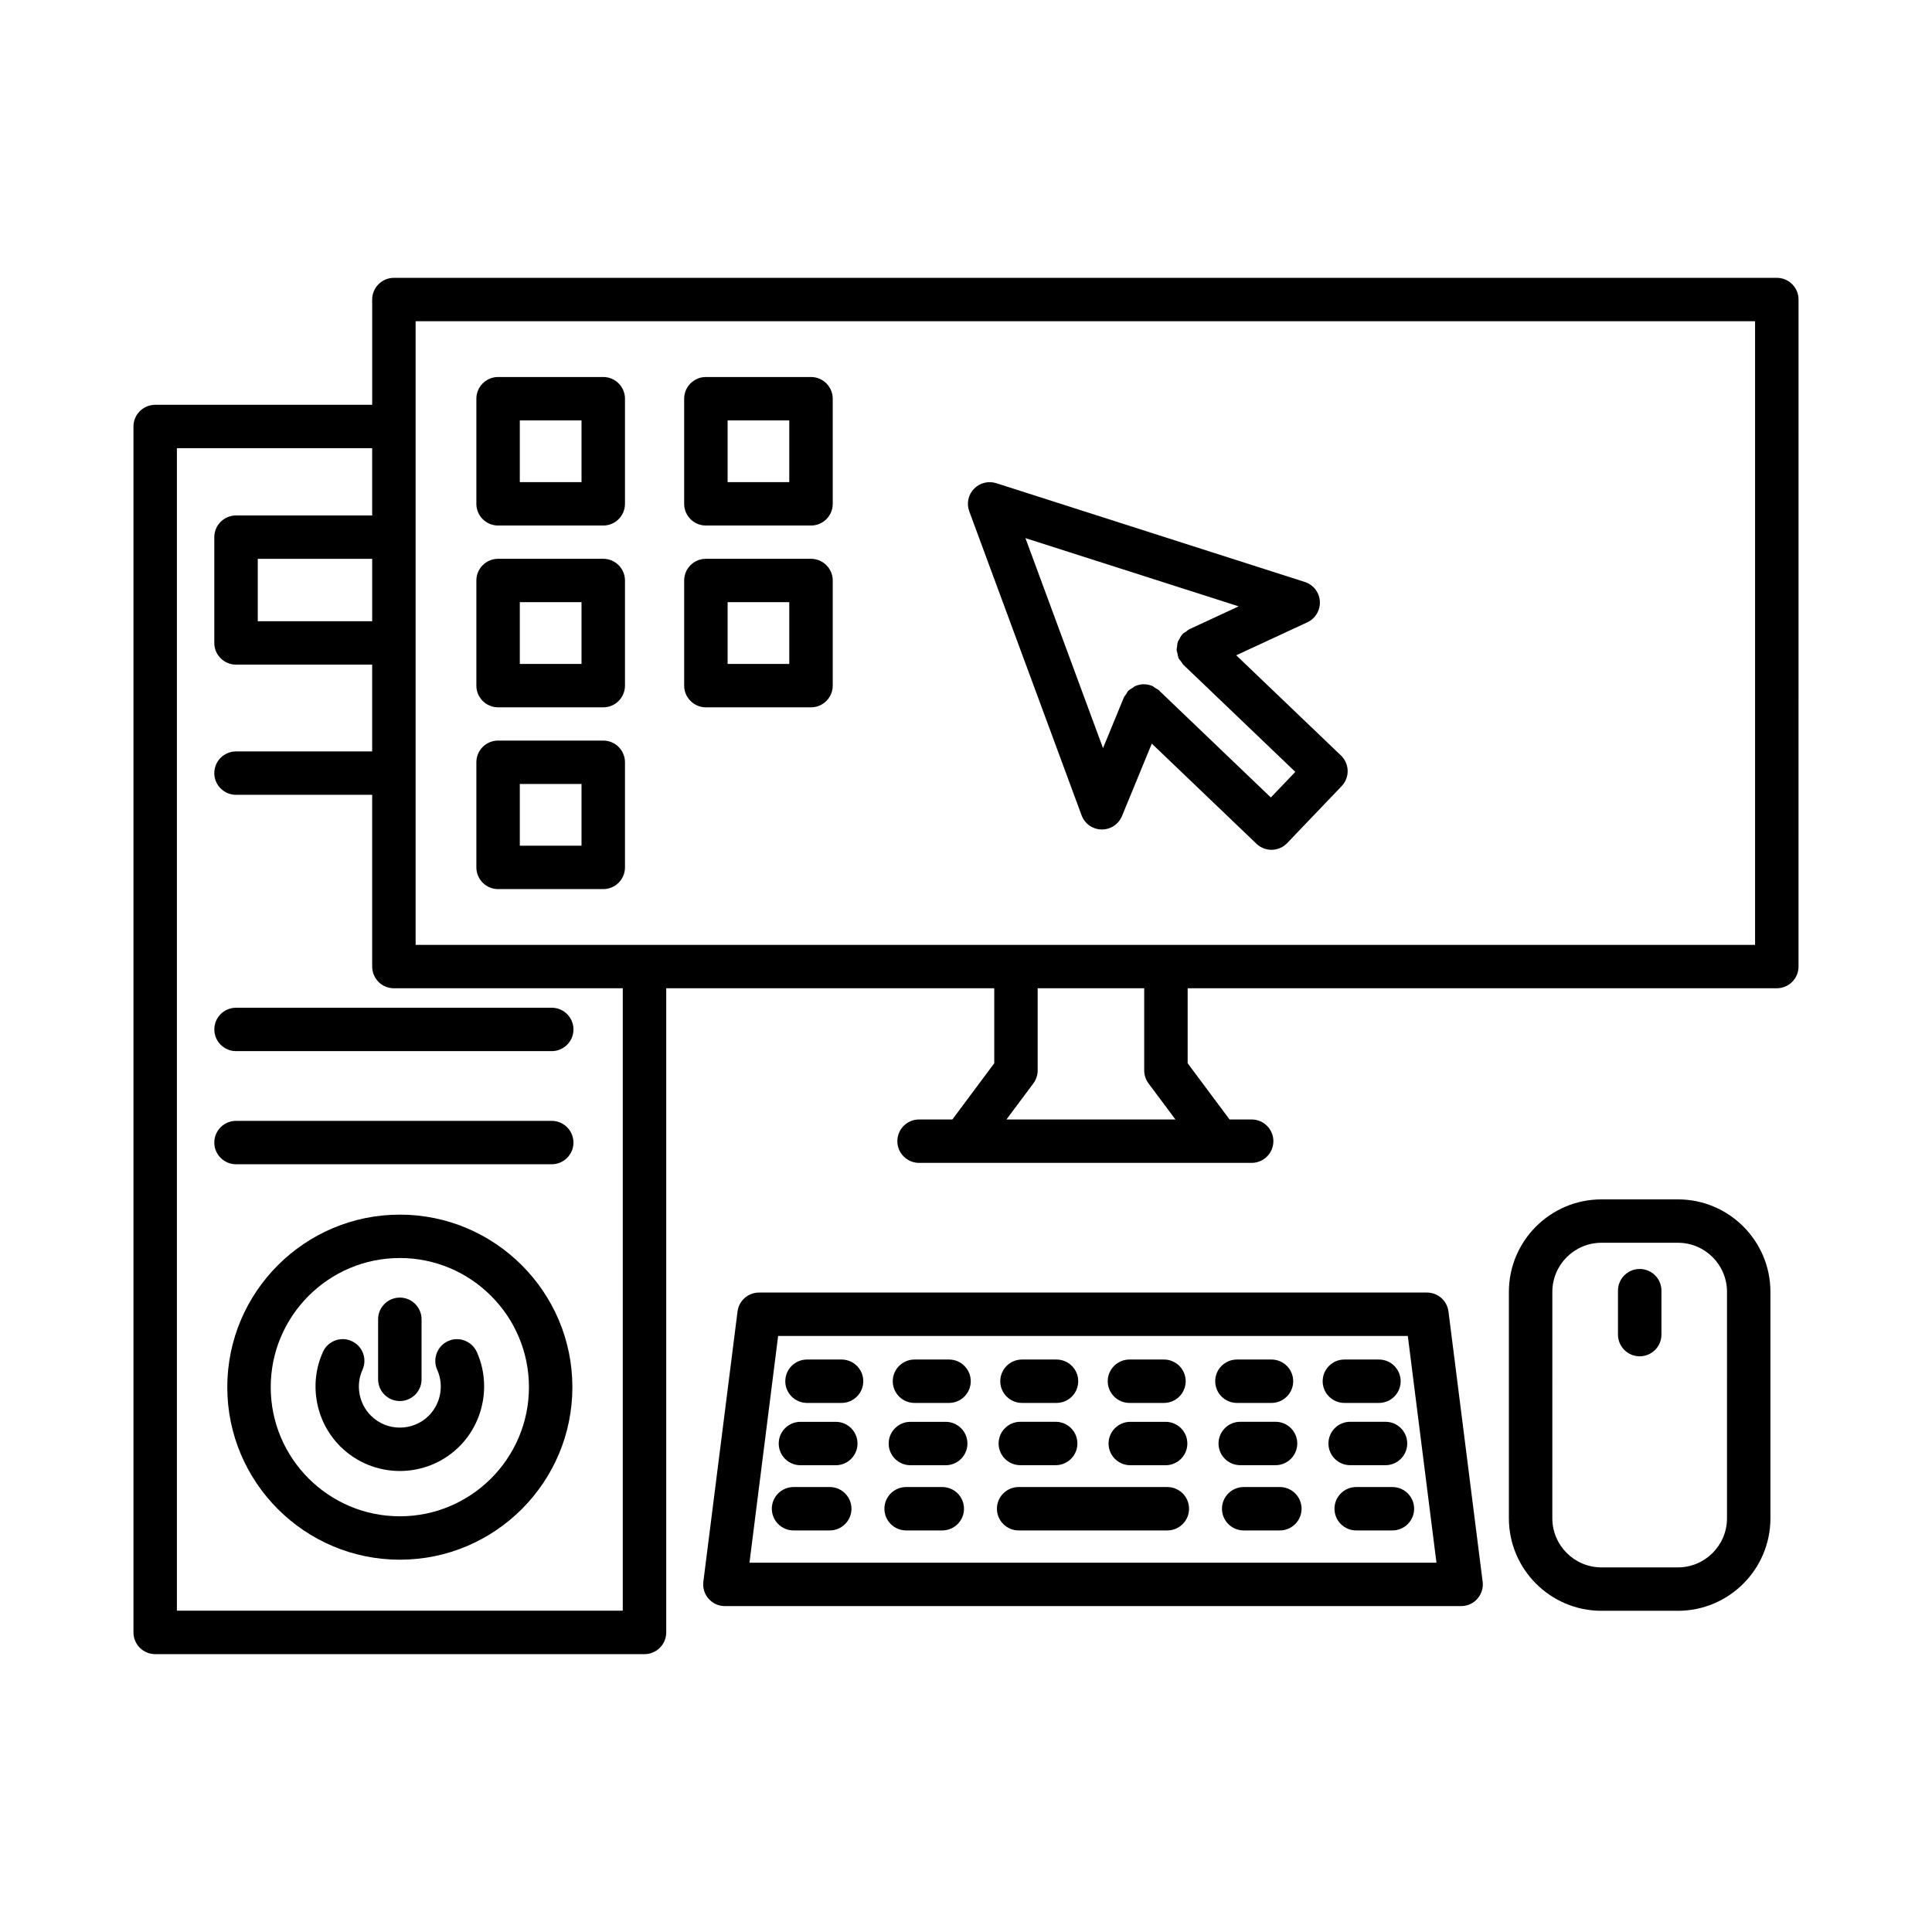 <?xml version="1.0" encoding="UTF-8"?>
<!-- The Best Svg Icon site in the world: iconSvg.co, Visit us! https://iconsvg.co -->
<svg fill="#000000" width="800px" height="800px" version="1.1" viewBox="144 144 512 512" xmlns="http://www.w3.org/2000/svg">
 <g>
  <path d="m614.87 217.63h-366.48c-3.172 0-5.758 2.574-5.758 5.75v27.898h-57.504c-3.172 0-5.758 2.574-5.758 5.75v319.58c0 3.172 2.582 5.758 5.758 5.758h129.67c3.172 0 5.758-2.582 5.758-5.758v-170.71h86.93v19.879l-11.098 14.895h-8.824c-3.172 0-5.758 2.574-5.758 5.75 0 3.172 2.582 5.75 5.758 5.75h88.137c3.172 0 5.758-2.574 5.758-5.75 0-3.172-2.582-5.75-5.758-5.75h-5.852l-11.109-14.895v-19.879h156.13c3.172 0 5.758-2.574 5.758-5.75l0.004-176.77c0-3.172-2.582-5.746-5.754-5.746zm-305.83 353.22h-118.16v-308.08h51.75v17.832h-36.082c-3.172 0-5.758 2.574-5.758 5.75v28.031c0 3.172 2.582 5.75 5.758 5.75h36.082v23.004l-36.082-0.004c-3.172 0-5.758 2.574-5.758 5.75 0 3.172 2.582 5.75 5.758 5.75h36.082v45.516c0 3.172 2.582 5.75 5.758 5.75h60.648zm-66.406-278.75v16.531h-30.324v-16.531zm168.09 148.57 7.117-9.547c0.742-0.996 1.152-2.203 1.152-3.441v-21.789h28.234v21.789c0 1.242 0.406 2.441 1.152 3.441l7.125 9.547zm198.39-46.273h-354.97v-165.27h354.97z"/>
  <path d="m200.8 416.81c0 3.172 2.582 5.75 5.758 5.75h83.66c3.172 0 5.758-2.574 5.758-5.75 0-3.172-2.582-5.75-5.758-5.75h-83.66c-3.176 0.004-5.758 2.578-5.758 5.75z"/>
  <path d="m290.21 441.04h-83.66c-3.172 0-5.758 2.574-5.758 5.75 0 3.172 2.582 5.75 5.758 5.75h83.66c3.172 0 5.758-2.574 5.758-5.75 0-3.176-2.586-5.75-5.758-5.75z"/>
  <path d="m249.96 465.89c-25.215 0-45.727 20.512-45.727 45.727 0 25.207 20.512 45.719 45.727 45.719 25.215 0 45.727-20.512 45.727-45.719 0-25.215-20.512-45.727-45.727-45.727zm0 79.945c-18.871 0-34.215-15.352-34.215-34.219 0-18.875 15.344-34.227 34.215-34.227 18.871 0 34.215 15.352 34.215 34.227 0 18.867-15.348 34.219-34.215 34.219z"/>
  <path d="m262.75 499.4c-2.891 1.305-4.184 4.711-2.891 7.602 1.852 4.094 0.953 8.977-2.219 12.16-4.199 4.219-11.121 4.234-15.344 0-3.188-3.18-4.086-8.066-2.234-12.152 1.305-2.898 0.027-6.305-2.863-7.609-2.891-1.328-6.305-0.027-7.609 2.863-3.82 8.422-1.98 18.484 4.562 25.023 4.367 4.359 10.094 6.543 15.809 6.543 5.727 0 11.457-2.184 15.82-6.551 6.516-6.535 8.352-16.582 4.578-24.996-1.32-2.902-4.758-4.188-7.609-2.883z"/>
  <path d="m249.96 515.29c3.172 0 5.758-2.574 5.758-5.75v-15.914c0-3.172-2.582-5.75-5.758-5.75-3.172 0-5.758 2.574-5.758 5.75v15.914c0.004 3.172 2.586 5.75 5.758 5.75z"/>
  <path d="m522.16 486.54h-177.01c-2.891 0-5.336 2.156-5.699 5.027l-9.055 71.594c-0.211 1.641 0.297 3.285 1.391 4.519 1.082 1.25 2.652 1.953 4.309 1.953h195.12c1.656 0 3.231-0.703 4.309-1.953 1.094-1.234 1.602-2.879 1.391-4.519l-9.055-71.594c-0.367-2.871-2.809-5.027-5.699-5.027zm-179.54 71.594 7.594-60.094h166.87l7.594 60.094z"/>
  <path d="m367.02 504.29h-9.152c-3.172 0-5.758 2.574-5.758 5.75 0 3.172 2.582 5.75 5.758 5.75h9.152c3.172 0 5.758-2.574 5.758-5.75s-2.586-5.75-5.758-5.75z"/>
  <path d="m395.5 504.29h-9.152c-3.172 0-5.758 2.574-5.758 5.75 0 3.172 2.582 5.75 5.758 5.75h9.152c3.172 0 5.758-2.574 5.758-5.75s-2.582-5.75-5.758-5.75z"/>
  <path d="m414.84 515.79h9.141c3.172 0 5.758-2.574 5.758-5.75 0-3.172-2.582-5.75-5.758-5.75h-9.141c-3.172 0-5.758 2.574-5.758 5.75 0 3.172 2.582 5.75 5.758 5.75z"/>
  <path d="m443.32 515.79h9.141c3.172 0 5.758-2.574 5.758-5.75 0-3.172-2.582-5.75-5.758-5.75h-9.141c-3.172 0-5.758 2.574-5.758 5.75 0 3.172 2.586 5.75 5.758 5.75z"/>
  <path d="m471.8 515.79h9.152c3.172 0 5.758-2.574 5.758-5.75 0-3.172-2.582-5.75-5.758-5.75h-9.152c-3.172 0-5.758 2.574-5.758 5.75 0 3.172 2.582 5.75 5.758 5.75z"/>
  <path d="m500.28 515.79h9.152c3.172 0 5.758-2.574 5.758-5.75 0-3.172-2.582-5.75-5.758-5.75h-9.152c-3.172 0-5.758 2.574-5.758 5.75 0 3.172 2.586 5.75 5.758 5.75z"/>
  <path d="m365.49 520.8h-9.363c-3.172 0-5.758 2.574-5.758 5.75 0 3.172 2.582 5.75 5.758 5.75h9.363c3.172 0 5.758-2.574 5.758-5.75s-2.582-5.75-5.758-5.75z"/>
  <path d="m394.62 520.8h-9.352c-3.172 0-5.758 2.574-5.758 5.75 0 3.172 2.582 5.75 5.758 5.75h9.352c3.172 0 5.758-2.574 5.758-5.75s-2.586-5.75-5.758-5.75z"/>
  <path d="m414.4 532.29h9.363c3.172 0 5.758-2.574 5.758-5.75 0-3.172-2.582-5.75-5.758-5.75h-9.363c-3.172 0-5.758 2.574-5.758 5.75s2.586 5.75 5.758 5.75z"/>
  <path d="m452.9 520.8h-9.363c-3.172 0-5.758 2.574-5.758 5.75 0 3.172 2.582 5.75 5.758 5.75h9.363c3.172 0 5.758-2.574 5.758-5.75s-2.586-5.75-5.758-5.75z"/>
  <path d="m472.68 532.29h9.352c3.172 0 5.758-2.574 5.758-5.75 0-3.172-2.582-5.75-5.758-5.75h-9.352c-3.172 0-5.758 2.574-5.758 5.75s2.586 5.75 5.758 5.75z"/>
  <path d="m501.81 532.29h9.363c3.172 0 5.758-2.574 5.758-5.75 0-3.172-2.582-5.75-5.758-5.75h-9.363c-3.172 0-5.758 2.574-5.758 5.75s2.582 5.75 5.758 5.75z"/>
  <path d="m363.89 538.08h-9.59c-3.172 0-5.758 2.574-5.758 5.75 0 3.172 2.582 5.75 5.758 5.75h9.59c3.172 0 5.758-2.574 5.758-5.75-0.004-3.176-2.586-5.75-5.758-5.75z"/>
  <path d="m393.71 538.08h-9.574c-3.172 0-5.758 2.574-5.758 5.75 0 3.172 2.582 5.75 5.758 5.75h9.574c3.172 0 5.758-2.574 5.758-5.75s-2.582-5.75-5.758-5.75z"/>
  <path d="m453.35 538.08h-39.395c-3.172 0-5.758 2.574-5.758 5.75 0 3.172 2.582 5.75 5.758 5.75h39.395c3.172 0 5.758-2.574 5.758-5.75s-2.586-5.75-5.758-5.75z"/>
  <path d="m483.17 538.08h-9.574c-3.172 0-5.758 2.574-5.758 5.75 0 3.172 2.582 5.75 5.758 5.75h9.574c3.172 0 5.758-2.574 5.758-5.75s-2.586-5.75-5.758-5.75z"/>
  <path d="m513 538.08h-9.59c-3.172 0-5.758 2.574-5.758 5.75 0 3.172 2.582 5.75 5.758 5.75h9.59c3.172 0 5.758-2.574 5.758-5.75s-2.582-5.75-5.758-5.75z"/>
  <path d="m588.67 461.85h-20.273c-13.52 0-24.527 10.992-24.527 24.512v59.996c0 13.52 11.008 24.52 24.527 24.52h20.273c13.52 0 24.512-11 24.512-24.52v-59.996c0-13.52-10.992-24.512-24.512-24.512zm13 84.508c0 7.176-5.828 13.016-13 13.016h-20.273c-7.176 0-13.016-5.84-13.016-13.016l0.004-59.996c0-7.176 5.84-13.016 13.016-13.016h20.273c7.176 0 13 5.84 13 13.016z"/>
  <path d="m578.54 480.29c-3.172 0-5.758 2.574-5.758 5.75v11.645c0 3.172 2.582 5.75 5.758 5.75 3.172 0 5.758-2.574 5.758-5.75v-11.645c0-3.172-2.586-5.75-5.758-5.75z"/>
  <path d="m276 283.27h27.867c3.172 0 5.758-2.574 5.758-5.75v-27.859c0-3.172-2.582-5.75-5.758-5.75h-27.867c-3.172 0-5.758 2.574-5.758 5.75v27.859c0 3.172 2.586 5.75 5.758 5.75zm5.754-27.863h16.355v16.363h-16.355z"/>
  <path d="m276 331.45h27.867c3.172 0 5.758-2.574 5.758-5.75v-27.859c0-3.172-2.582-5.75-5.758-5.75h-27.867c-3.172 0-5.758 2.574-5.758 5.75v27.859c0 3.172 2.586 5.75 5.758 5.75zm5.754-27.863h16.355v16.363h-16.355z"/>
  <path d="m276 379.62h27.867c3.172 0 5.758-2.574 5.758-5.75v-27.859c0-3.172-2.582-5.75-5.758-5.75h-27.867c-3.172 0-5.758 2.574-5.758 5.75v27.859c0 3.172 2.586 5.75 5.758 5.75zm5.754-27.863h16.355v16.363h-16.355z"/>
  <path d="m331.07 283.27h27.855c3.172 0 5.758-2.574 5.758-5.75l-0.004-27.859c0-3.172-2.582-5.75-5.758-5.75h-27.855c-3.172 0-5.758 2.574-5.758 5.75v27.859c0.004 3.172 2.59 5.75 5.762 5.75zm5.754-27.863h16.34v16.363h-16.34z"/>
  <path d="m331.07 331.45h27.855c3.172 0 5.758-2.574 5.758-5.75v-27.859c0-3.172-2.582-5.75-5.758-5.75h-27.855c-3.172 0-5.758 2.574-5.758 5.75v27.859c0 3.172 2.586 5.75 5.758 5.75zm5.754-27.863h16.34v16.363h-16.34z"/>
  <path d="m430.63 360.06c0.816 2.219 2.922 3.715 5.293 3.758h0.098c2.332 0 4.438-1.402 5.32-3.559l7.898-19.199 27.746 26.555c1.066 1.023 2.5 1.594 3.973 1.594h0.125c1.531-0.035 2.977-0.676 4.031-1.777l14.434-15.094c2.191-2.297 2.121-5.93-0.184-8.129l-27.746-26.551 18.832-8.738c2.148-0.996 3.469-3.207 3.328-5.574-0.156-2.367-1.727-4.394-3.988-5.117l-81.777-26.184c-2.078-0.652-4.379-0.086-5.91 1.504-1.516 1.586-2.008 3.902-1.234 5.969zm41.625-55.371-12.961 6.016c-0.012 0.004-0.02 0.012-0.031 0.016l-0.117 0.055c-0.32 0.148-0.543 0.406-0.82 0.602-0.309 0.215-0.648 0.359-0.922 0.641-0.016 0.016-0.02 0.039-0.035 0.059-0.406 0.434-0.68 0.949-0.934 1.477-0.07 0.148-0.199 0.27-0.254 0.422-0.184 0.492-0.223 1.02-0.266 1.551-0.02 0.207-0.105 0.41-0.098 0.617 0.008 0.332 0.148 0.656 0.215 0.988 0.082 0.406 0.117 0.816 0.289 1.203 0.012 0.027 0.008 0.059 0.02 0.086 0.172 0.363 0.457 0.621 0.688 0.93 0.195 0.266 0.312 0.57 0.562 0.805l29.68 28.402-6.488 6.781-29.562-28.297c-0.004-0.004-0.008-0.008-0.012-0.012l-0.105-0.102c-0.293-0.281-0.652-0.418-0.98-0.625-0.277-0.176-0.492-0.41-0.805-0.539-0.02-0.008-0.039-0.004-0.055-0.012-0.684-0.277-1.406-0.414-2.133-0.414-0.02 0-0.035-0.008-0.055-0.008-0.691 0.008-1.375 0.16-2.027 0.418-0.043 0.02-0.094 0.012-0.137 0.031-0.281 0.117-0.508 0.348-0.77 0.512-0.391 0.242-0.789 0.453-1.113 0.781-0.016 0.016-0.039 0.023-0.055 0.039-0.219 0.23-0.316 0.52-0.488 0.777-0.23 0.332-0.516 0.617-0.676 1.008l-5.504 13.367-20.555-55.652z"/>
 </g>
</svg>